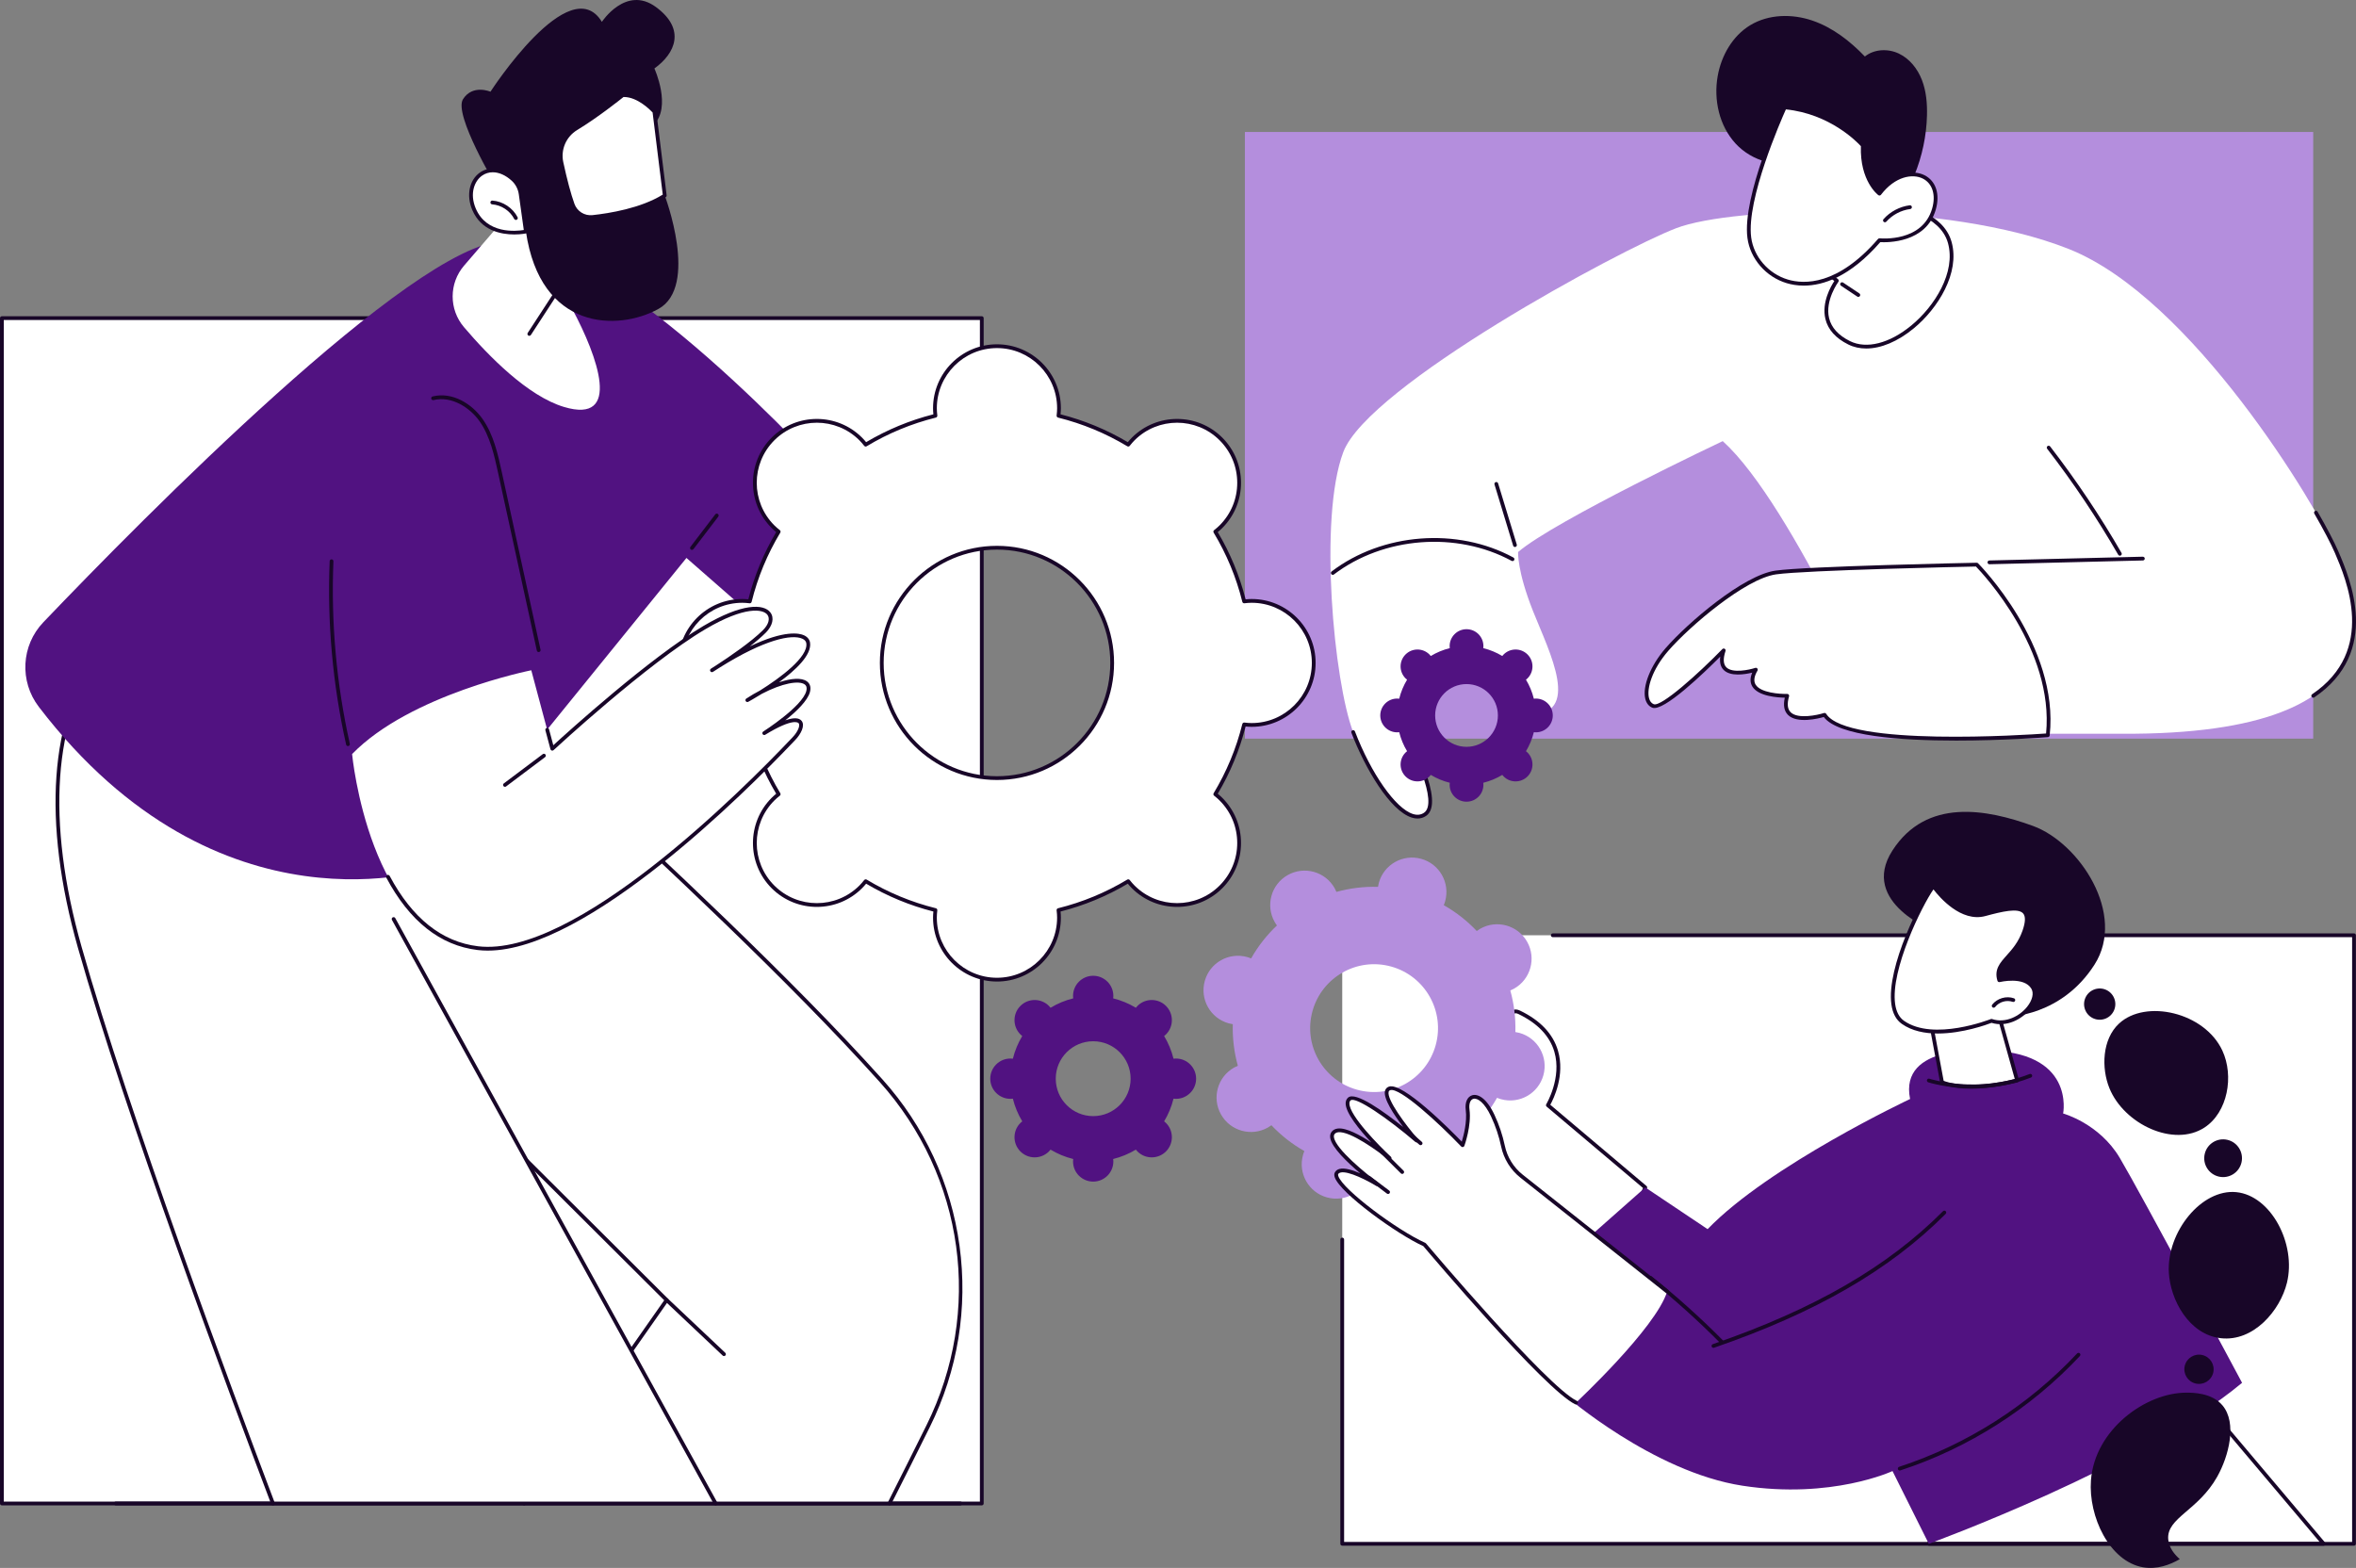 <?xml version="1.0" encoding="UTF-8"?>
<svg id="Layer_2" data-name="Layer 2" xmlns="http://www.w3.org/2000/svg" viewBox="0 0 2749.52 1830">
  <rect x="0" y="0" width="2749.52" height="1830" fill="#808080" stroke="none"/>
  <defs>
    <style>
      .cls-1 {
        fill: #180628;
      }

      .cls-2 {
        fill: #fff;
      }

      .cls-3 {
        fill: #b48edd;
      }

      .cls-4 {
        fill: #511281;
      }
    </style>
  </defs>
  <g id="Illustration">
    <rect class="cls-3" x="1452.81" y="154.03" width="1246.76" height="708.06"/>
    <path class="cls-2" d="M1637.05,849.19s48.76,86.06,25.97,101.28c-22.8,15.22-61.36-37.45-83.85-96.08-22.49-58.62-40.48-249.76-11.5-326.76,28.97-77.01,321.49-235.53,388.39-261.26,66.9-25.74,315.05-32.63,458.41,24.3,143.37,56.94,289,299.2,312.36,353.59,23.37,54.39,86.72,214.01-250.94,212.14h-268.77s-114.02-267.03-196.64-341.55c0,0-196.13,92.76-238.79,129.42,0,0-1.46,21.52,17.46,69.15,18.92,47.63,58.26,122.61-6.51,120.88-25.15-.67-44.86-54.87-67.38-57.64-35.49-4.37-69.49,45.38-78.22,72.54Z"/>
    <path class="cls-1" d="M1654.32,955.34c-2.17,0-4.44-.37-6.8-1.12-25.36-8.06-54.28-56.99-70.41-99.03-.44-1.14.13-2.41,1.27-2.85,1.14-.43,2.41.13,2.85,1.27,18.97,49.44,47.41,89.98,67.63,96.41,4.96,1.58,9.19,1.13,12.94-1.37,17.3-11.56-13.38-74.92-26.66-98.36-.3-.54-.37-1.18-.18-1.76,9.31-28.99,44.23-78.56,80.58-74.06,11.64,1.43,21.83,14.56,32.63,28.46,11.02,14.18,22.41,28.85,34.54,29.17,1.22.03,2.18,1.05,2.15,2.26-.03,1.2-1.01,2.15-2.2,2.15h-.06c-14.21-.38-26.26-15.88-37.9-30.88-9.77-12.57-19.87-25.58-29.69-26.79-33.18-4.07-66.43,42.98-75.55,70.12,6.88,12.26,47.98,87.86,24.79,103.35-3.03,2.02-6.35,3.03-9.92,3.03Z"/>
    <path class="cls-1" d="M2699.57,814.32c-.71,0-1.4-.34-1.83-.97-.68-1.01-.42-2.38.59-3.06,75.48-51.1,39.88-133.96,26.48-165.16-4.52-10.51-13.24-27.18-23.95-45.73-.61-1.06-.25-2.4.81-3.01,1.05-.61,2.4-.25,3.01.81,10.79,18.7,19.6,35.53,24.18,46.2,13.8,32.11,50.44,117.41-28.06,170.55-.38.26-.81.38-1.23.38Z"/>
    <path class="cls-1" d="M2473.96,648.61c-.76,0-1.5-.39-1.91-1.1-24.75-42.86-52.66-84.5-82.95-123.75-.74-.96-.56-2.35.4-3.09.97-.74,2.35-.56,3.09.4,30.42,39.4,58.44,81.2,83.28,124.24.61,1.05.25,2.4-.81,3.01-.35.2-.73.3-1.1.3Z"/>
    <path class="cls-1" d="M2321.7,658.56c-1.19,0-2.17-.95-2.2-2.15-.03-1.22.93-2.23,2.15-2.26l179.09-4.41c1.23.09,2.23.93,2.26,2.15.03,1.22-.93,2.23-2.15,2.26l-179.09,4.41h-.05Z"/>
    <path class="cls-1" d="M1768,638.43c-.95,0-1.82-.61-2.11-1.56l-21.77-71.44c-.36-1.16.3-2.4,1.46-2.75,1.16-.37,2.4.3,2.75,1.46l21.78,71.44c.35,1.16-.3,2.4-1.47,2.75-.22.06-.43.09-.64.09Z"/>
    <path class="cls-1" d="M1555.39,670.93c-.67,0-1.32-.3-1.76-.87-.74-.97-.55-2.35.42-3.09,59.37-45.13,146.61-51.81,212.15-16.25,1.07.58,1.47,1.92.89,2.99-.58,1.07-1.92,1.47-2.99.89-64.08-34.76-149.35-28.23-207.38,15.88-.4.3-.87.45-1.33.45Z"/>
    <path class="cls-2" d="M2306.91,658.99s94.45,93.99,82.94,199.15c0,0-234.16,18.29-260.51-23.84,0,0-55.18,17.52-43.54-22.22,0,0-55.68,1.76-36.68-30.48,0,0-50.42,16.56-37.5-22.5,0,0-68.57,70.42-82.5,64.81-13.94-5.61-8.54-37.38,16.37-65.99,24.91-28.62,90.04-84.6,126.94-89.76,36.9-5.16,234.47-9.16,234.47-9.16Z"/>
    <path class="cls-1" d="M2282.81,864.36c-64.68,0-137.65-5.22-154.38-27.5-6.54,1.85-31.18,7.93-41.7-2.36-4.58-4.48-5.86-11.27-3.8-20.21-8.21-.11-31.05-1.49-37.95-13.13-2.67-4.51-2.7-9.91-.09-16.1-8.41,2.06-25.33,4.88-33.31-3.12-3.6-3.61-4.93-8.85-3.98-15.62-18.7,18.78-66.4,64.88-79.31,59.64-4.13-1.66-6.96-5.26-8.2-10.4-3.53-14.68,6.22-38.98,23.73-59.08,25.81-29.65,90.76-85.25,128.3-90.5,36.61-5.12,226.66-9.02,234.73-9.19.63,0,1.18.22,1.6.64.95.95,95.07,95.95,83.58,200.95-.12,1.05-.96,1.88-2.02,1.96-4.34.34-52.86,4.02-107.21,4.02ZM2129.34,832.09c.74,0,1.46.38,1.87,1.04,24.15,38.61,234.68,24.53,256.63,22.95,9.53-97.63-73.6-186.34-81.85-194.86-14.94.31-198.22,4.22-233.26,9.13-35.95,5.03-100.87,60.63-125.59,89.03-19.4,22.28-25.4,44.21-22.76,55.16.9,3.75,2.77,6.22,5.56,7.34,8.67,3.47,52.06-35.5,80.1-64.3.72-.74,1.85-.88,2.72-.35.88.53,1.27,1.6.95,2.58-2.97,8.99-2.64,15.4.99,19.03,7.25,7.26,26.81,2.95,33.73.68.87-.28,1.83,0,2.41.71.57.71.65,1.71.18,2.5-3.92,6.64-4.67,12.09-2.25,16.19,5.78,9.75,28.62,11.25,36.95,10.96.7.02,1.38.3,1.81.85.43.56.57,1.29.37,1.97-2.54,8.66-1.9,14.93,1.9,18.65,8.35,8.16,30.88,3.38,38.85.84.22-.07.45-.1.67-.1Z"/>
    <path class="cls-4" d="M1792.43,815.32c-.81,0-1.61.06-2.39.16-1.96-7.91-5.08-15.37-9.18-22.17.62-.49,1.23-1,1.8-1.58,7.7-7.7,7.7-20.18,0-27.88-7.7-7.7-20.18-7.7-27.88,0-.57.57-1.09,1.18-1.58,1.8-6.8-4.1-14.25-7.22-22.17-9.18.1-.79.16-1.58.16-2.39,0-10.89-8.83-19.71-19.71-19.71s-19.71,8.83-19.71,19.71c0,.81.06,1.61.16,2.39-7.91,1.96-15.37,5.08-22.17,9.18-.49-.62-1.01-1.23-1.58-1.8-7.7-7.7-20.18-7.7-27.88,0-7.7,7.7-7.7,20.18,0,27.88.57.57,1.18,1.09,1.8,1.58-4.1,6.8-7.22,14.26-9.18,22.17-.79-.1-1.58-.16-2.39-.16-10.89,0-19.71,8.83-19.71,19.71s8.83,19.71,19.71,19.71c.81,0,1.61-.06,2.39-.16,1.96,7.91,5.08,15.37,9.18,22.17-.62.49-1.23,1.01-1.8,1.58-7.7,7.7-7.7,20.18,0,27.88,7.7,7.7,20.18,7.7,27.88,0,.57-.57,1.09-1.18,1.58-1.8,6.8,4.1,14.25,7.22,22.17,9.18-.1.79-.16,1.58-.16,2.39,0,10.89,8.83,19.71,19.71,19.71s19.71-8.83,19.71-19.71c0-.81-.06-1.61-.16-2.39,7.91-1.96,15.37-5.08,22.17-9.18.49.62,1.01,1.23,1.58,1.8,7.7,7.7,20.18,7.7,27.88,0,7.7-7.7,7.7-20.18,0-27.88-.57-.57-1.18-1.09-1.8-1.58,4.1-6.8,7.22-14.26,9.18-22.17.79.1,1.58.16,2.39.16,10.89,0,19.71-8.83,19.71-19.71s-8.83-19.71-19.71-19.71ZM1711.48,871.64c-20.22,0-36.61-16.39-36.61-36.61s16.39-36.61,36.61-36.61,36.61,16.39,36.61,36.61-16.39,36.61-36.61,36.61Z"/>
    <path class="cls-2" d="M2143.67,327.62s-35.5,47.73,14.27,72.45c49.77,24.72,133.8-57.95,117.54-116.95-9.66-35.03-58.58-41.94-58.58-41.94l-38.24-16.91-65.38,78.4,30.39,24.94Z"/>
    <path class="cls-1" d="M2177.96,406.76c-7.53,0-14.62-1.55-21-4.72-14.71-7.31-23.68-17.33-26.67-29.79-4.64-19.36,6.58-38.45,10.41-44.22l-28.82-23.65c-.45-.37-.74-.91-.79-1.5-.06-.58.12-1.17.5-1.62l65.38-78.4c.63-.76,1.69-1,2.58-.6l37.97,16.79c4.63.71,50.46,8.56,60.09,43.49,9.92,35.99-15.92,77.41-44.14,100.66-18.75,15.45-38.3,23.56-55.51,23.56ZM2116.4,302.38l28.67,23.53c.91.75,1.07,2.08.37,3.02-.16.21-15.82,21.65-10.86,42.32,2.67,11.12,10.86,20.15,24.34,26.85,19.35,9.61,46.18,2.78,71.74-18.3,27.15-22.38,52.09-61.99,42.69-96.09-9.16-33.21-56.29-40.27-56.76-40.34-.2-.03-.4-.08-.58-.17l-36.72-16.24-62.89,75.41Z"/>
    <path class="cls-2" d="M2149.74,331.66l18.98,12.66-18.98-12.66Z"/>
    <path class="cls-1" d="M2168.72,346.52c-.42,0-.84-.12-1.22-.37l-18.98-12.66c-1.01-.68-1.29-2.04-.61-3.06.67-1.01,2.04-1.29,3.06-.61l18.98,12.66c1.01.68,1.29,2.04.61,3.06-.42.64-1.12.98-1.84.98Z"/>
    <path class="cls-1" d="M2242.94,93.36c-5.05-13.04-14.31-24.85-26.94-30.84-12.63-6-28.75-5.34-39.64,3.43-17.33-18.04-37.67-33.9-61.35-41.96-23.68-8.06-51.08-7.52-72.47,5.45-20.73,12.58-33.77,35.59-37.97,59.47-4.87,27.68,1.86,57.97,20.9,78.65,19.04,20.67,50.88,29.8,76.87,19.1,1.94,9.66,8.76,17.81,16.95,23.27,8.19,5.47,17.71,8.57,27.2,11.21,15.08,4.2,30.44,7.4,45.94,9.58,8.94,1.26,23.15,3.17,30.79-3.17,5.5-4.57,8.35-16.72,10.99-23.18,9.03-22.11,14.05-45.86,14.64-69.73.35-13.98-.85-28.22-5.9-41.26Z"/>
    <path class="cls-2" d="M2193.4,226s-21.08-15.83-19.44-56.22c0,0-33.29-39.25-91.14-44.46,0,0-47.69,103.67-41.31,152.11,6.38,48.44,76.37,90.27,151.89,2.91,0,0,51.64,5.17,63.59-36.32,11.94-41.49-33.78-57.05-63.59-18.02Z"/>
    <path class="cls-1" d="M2105.16,333.36c-7.98,0-14.74-1.29-20.05-2.88-24.19-7.24-42.59-28.45-45.8-52.76-6.39-48.51,39.54-149.07,41.5-153.32.39-.85,1.24-1.38,2.2-1.27,58.08,5.23,92.29,44.83,92.63,45.23.36.42.54.96.52,1.52-1.3,32.19,12.21,48.29,16.95,52.92,17.75-21.88,39.67-24.93,52.85-18.3,13.3,6.69,18.34,22.07,13.14,40.13-11.28,39.22-56.88,38.42-64.76,37.99-35.61,40.84-67.06,50.74-89.18,50.74ZM2084.18,127.67c-5.65,12.61-46.31,105.27-40.49,149.48,2.98,22.62,20.14,42.36,42.69,49.11,19.11,5.72,58.21,7.17,105.35-47.36.47-.54,1.21-.81,1.89-.75,2.04.2,49.96,4.48,61.25-34.74,4.57-15.89.4-29.29-10.89-34.97-11.97-6.02-32.35-2.68-48.83,18.9-.73.96-2.11,1.15-3.08.42-.89-.67-21.68-16.76-20.35-57.17-4.51-4.94-36.21-37.7-87.55-42.92Z"/>
    <path class="cls-1" d="M2199.76,259.44c-.52,0-1.04-.18-1.46-.56-.91-.81-.99-2.2-.19-3.11,7.8-8.79,18.96-14.68,30.62-16.17,1.22-.14,2.31.7,2.47,1.91s-.7,2.31-1.91,2.47c-10.61,1.35-20.78,6.72-27.88,14.72-.43.49-1.04.74-1.65.74Z"/>
    <polygon class="cls-2" points="1566.43 1446.7 1566.43 1801.83 2747.2 1801.83 2747.2 1091.58 1566.43 1091.58 1566.43 1446.7"/>
    <path class="cls-1" d="M2747.2,1804.03h-1180.78c-1.22,0-2.2-.99-2.2-2.2v-355.12c0-1.22.99-2.2,2.2-2.2s2.2.99,2.2,2.2v352.92h1176.37v-705.83h-932.86c-1.22,0-2.2-.99-2.2-2.2s.99-2.2,2.2-2.2h935.06c1.22,0,2.2.99,2.2,2.2v710.24c0,1.22-.99,2.2-2.2,2.2Z"/>
    <path class="cls-2" d="M1920.08,1385.89l-113.66-95.97s43.42-71.14-33.17-108.28c-25.16-12.2,4.48,68.59-58.08,132.14v47.22l111.14,111s73.64-31.26,93.76-86.11Z"/>
    <path class="cls-1" d="M1826.32,1474.21c-.57,0-1.14-.22-1.56-.64l-111.14-111c-.41-.42-.65-.98-.65-1.56v-47.22c0-.58.23-1.13.63-1.55,36.49-37.06,41.22-80.71,44.04-106.79,1.54-14.15,2.55-23.51,7.74-26.39,2.39-1.32,5.27-1.13,8.82.6,23.45,11.37,38.25,27.05,44,46.62,8.4,28.6-5.12,56.16-8.96,63.14l112.25,94.79c.71.6.97,1.57.65,2.44-20.22,55.12-91.93,86.09-94.97,87.39-.28.12-.57.17-.86.17ZM1717.38,1360.09l109.42,109.28c9.95-4.53,71.9-34.39,90.66-82.8l-112.47-94.97c-.83-.7-1.02-1.9-.46-2.83.19-.3,18.41-30.77,9.43-61.28-5.39-18.31-19.41-33.06-41.68-43.86-2.13-1.03-3.73-1.27-4.76-.71-3.2,1.77-4.26,11.61-5.5,23-2.87,26.5-7.67,70.75-44.65,108.76v45.41Z"/>
    <path class="cls-1" d="M2711.8,1804.03h-460.86c-.8,0-1.54-.44-1.93-1.14-.39-.7-.36-1.56.07-2.24,52.43-82.92,288.8-189.41,298.84-193.9.89-.4,1.95-.16,2.58.59l162.98,193.07c.56.66.68,1.57.32,2.35-.36.78-1.14,1.28-2,1.28ZM2255.04,1799.62h452.01l-158.84-188.17c-20.43,9.29-239.42,110.2-293.17,188.17Z"/>
    <path class="cls-4" d="M2250.94,1801.83s249.3-90.8,365.62-187.89c0,0-118.82-222.35-142.8-262.64-23.99-40.29-66.03-51.69-66.03-51.69,0,0,14.8-73.49-91.35-73.49,0,0-100.49-8.29-87.26,56.57,0,0-164.32,77.35-236.32,151.89l-72.7-48.69-79.72,70.49-14.05,172.06s102.76,89.55,207.15,105.59c104.39,16.05,175.11-17.1,175.11-17.1l42.37,84.89Z"/>
    <path class="cls-1" d="M2217.02,1716.29c-.93,0-1.79-.59-2.09-1.52-.38-1.16.25-2.4,1.41-2.78,79.04-25.88,150.86-71.64,207.72-132.34.83-.89,2.22-.93,3.12-.1.89.83.93,2.23.1,3.12-57.36,61.24-129.82,107.41-209.56,133.52-.23.08-.46.11-.69.11Z"/>
    <path class="cls-1" d="M1999.65,1573.1c-.92,0-1.77-.57-2.08-1.49-.4-1.15.22-2.41,1.37-2.8,118.42-40.81,203.77-90.12,268.62-155.18.86-.86,2.26-.86,3.12,0,.86.86.87,2.25,0,3.12-65.33,65.55-151.23,115.2-270.3,156.24-.24.08-.48.12-.72.12Z"/>
    <path class="cls-1" d="M2009.65,1568.67c-.57,0-1.13-.22-1.57-.65-26.2-26.46-54.24-51.67-83.34-74.94-.95-.76-1.1-2.15-.34-3.1.76-.95,2.15-1.1,3.1-.34,29.23,23.37,57.39,48.7,83.72,75.28.86.87.85,2.26-.02,3.12-.43.42-.99.64-1.55.64Z"/>
    <path class="cls-3" d="M1773.26,1205.54c-1.59-.44-3.19-.75-4.78-1,.47-16.6-1.57-32.94-5.9-48.53,1.49-.62,2.96-1.3,4.4-2.11,19.32-10.9,26.15-35.4,15.25-54.72-10.9-19.32-35.4-26.15-54.72-15.25-1.44.81-2.79,1.72-4.09,2.68-11.11-11.76-24.03-21.96-38.49-30.14.62-1.49,1.18-3.02,1.62-4.61,5.95-21.37-6.54-43.52-27.91-49.47-21.37-5.95-43.52,6.54-49.47,27.91-.44,1.59-.75,3.19-1,4.78-16.6-.47-32.94,1.57-48.53,5.9-.62-1.49-1.3-2.96-2.11-4.4-10.9-19.32-35.4-26.15-54.72-15.25-19.32,10.9-26.15,35.4-15.25,54.72.81,1.44,1.72,2.79,2.68,4.08-11.76,11.11-21.97,24.03-30.15,38.49-1.49-.62-3.01-1.18-4.61-1.62-21.37-5.95-43.52,6.54-49.47,27.91-5.95,21.37,6.54,43.52,27.91,49.47,1.59.44,3.19.75,4.78,1-.47,16.6,1.57,32.94,5.9,48.53-1.49.62-2.96,1.3-4.4,2.11-19.32,10.9-26.15,35.4-15.25,54.72,10.9,19.32,35.4,26.15,54.72,15.25,1.44-.81,2.79-1.72,4.09-2.68,11.11,11.76,24.03,21.96,38.49,30.14-.62,1.49-1.18,3.02-1.62,4.61-5.95,21.37,6.54,43.52,27.91,49.47,21.37,5.95,43.52-6.54,49.47-27.91.44-1.59.75-3.19,1-4.78,16.6.47,32.94-1.57,48.53-5.9.62,1.49,1.3,2.96,2.11,4.4,10.9,19.32,35.4,26.15,54.72,15.25,19.32-10.9,26.15-35.4,15.25-54.72-.81-1.44-1.72-2.79-2.68-4.08,11.77-11.11,21.97-24.03,30.15-38.49,1.49.62,3.01,1.18,4.61,1.62,21.37,5.95,43.52-6.54,49.47-27.91,5.95-21.37-6.54-43.52-27.91-49.47ZM1583.58,1271.82c-39.68-11.06-62.89-52.19-51.83-91.87,11.06-39.68,52.19-62.89,91.87-51.83,39.68,11.06,62.89,52.19,51.83,91.87-11.06,39.68-52.19,62.89-91.87,51.83Z"/>
    <path class="cls-2" d="M1662.42,1452.61s141.15,167.31,176.89,184.42c0,0,93.12-86.9,106.32-129.65l-169.96-134.69c-11.1-8.8-18.71-21.21-21.63-35.07-2.03-9.62-5.61-22.01-11.94-35.55-14.38-30.77-31.74-25.52-29.33-6.91,2.41,18.61-5.87,41.46-5.87,41.46,0,0-68.72-71.94-85.2-66.33-16.48,5.61,31.51,60.82,31.51,60.82,0,0-67.74-57.95-78.47-48.44-14.09,12.49,46.97,69.01,46.97,69.01,0,0-54.44-44.43-65.95-29.34-10.78,14.14,51.22,59.73,51.22,59.73,0,0-40.57-24.79-47.18-12.71-6.61,12.08,68.11,67.82,102.64,83.23Z"/>
    <path class="cls-1" d="M1839.31,1639.24c-.32,0-.64-.07-.95-.22-35.25-16.88-168-173.6-177.3-184.61-30.81-13.93-97.15-61.9-103.37-80.34-.76-2.25-.71-4.19.15-5.75,1.1-2.01,2.9-3.35,5.35-4.01,5.99-1.6,15.53,1.36,24.31,5.17-14.8-12.47-33.48-30.22-35.1-41.48-.39-2.73.14-5.08,1.59-6.97,1.68-2.21,4.13-3.52,7.26-3.89,9.78-1.15,25.73,7.5,39.01,16.21-13.92-14.92-29.97-34.55-29.85-45.61.03-2.79.99-5.04,2.85-6.69,8.57-7.61,41.75,16.3,64.3,34.3-10.87-14.3-23.58-33.47-21.2-42.26.64-2.37,2.24-4.05,4.62-4.86,16.01-5.43,71.05,49.9,84.95,64.24,2.13-6.97,6.41-23.31,4.64-37-1.13-8.77,1.84-15.51,7.57-17.18,6.5-1.89,16.72,3.13,25.95,22.87,5.45,11.65,9.51,23.78,12.09,36.03,2.82,13.37,10.22,25.37,20.85,33.79l169.96,134.68c.95.76,1.12,2.14.36,3.1-.76.95-2.14,1.12-3.1.36l-169.96-134.69c-11.43-9.06-19.4-21.97-22.42-36.34-2.51-11.92-6.47-23.72-11.78-35.07-7.54-16.13-15.82-21.92-20.72-20.51-3.53,1.03-5.27,5.89-4.42,12.38,2.45,18.92-5.64,41.54-5.98,42.49-.26.72-.87,1.25-1.62,1.41-.75.16-1.52-.08-2.05-.64-26.2-27.42-71.89-69.49-82.9-65.77-1,.34-1.53.89-1.79,1.83-2.41,8.92,19.73,38.75,34.25,55.45.76.87.71,2.18-.1,3-.82.82-2.12.87-3,.12-31.88-27.27-69.82-53.53-75.58-48.46-.92.81-1.35,1.91-1.37,3.44-.16,14.23,34.86,49.8,48.37,62.3.87.81.95,2.16.17,3.06-.78.9-2.14,1.01-3.06.26-11.55-9.43-44.63-33.51-58.53-31.89-1.93.23-3.33.94-4.27,2.18-.71.93-.95,2.13-.73,3.67,1.99,13.83,37.85,42.91,51.5,52.95.95.7,1.18,2.02.52,3.01-.66.98-1.97,1.27-2.98.65-8.39-5.12-32.19-17.89-41.48-15.4-1.28.34-2.11.93-2.62,1.87-.23.43-.18,1.22.16,2.23,5.46,16.22,69.4,63.63,101.45,77.93.3.14.57.34.79.59,1.41,1.67,141.25,167.14,176.16,183.86,1.1.53,1.56,1.84,1.04,2.94-.38.79-1.17,1.25-1.99,1.25Z"/>
    <path class="cls-1" d="M1636.42,1370.13c-.56,0-1.12-.21-1.55-.64l-23.39-23.19c-.87-.86-.87-2.25-.01-3.12.86-.87,2.25-.87,3.12-.01l23.39,23.19c.87.86.87,2.25.01,3.12-.43.43-1,.65-1.57.65Z"/>
    <path class="cls-1" d="M1619.93,1393.54c-.46,0-.93-.14-1.32-.44l-22.33-16.81c-.97-.73-1.17-2.11-.43-3.09.73-.97,2.11-1.17,3.09-.43l22.33,16.81c.97.73,1.17,2.11.43,3.09-.43.57-1.09.88-1.76.88Z"/>
    <path class="cls-1" d="M1657.9,1336.58c-.52,0-1.03-.18-1.45-.54l-12.59-11.01c-.92-.8-1.01-2.19-.21-3.11.8-.92,2.2-1.01,3.11-.21l12.59,11.01c.92.8,1.01,2.19.21,3.11-.44.5-1.05.75-1.66.75Z"/>
    <path class="cls-2" d="M2250.94,1180.4l15.4,82.59s25.04,13.37,87.75-1.9l-27.34-97.56-75.81,16.86Z"/>
    <path class="cls-1" d="M2299.93,1270.65c-23.52,0-33.96-5.35-34.63-5.71-.59-.31-1.01-.88-1.13-1.54l-15.4-82.59c-.22-1.17.53-2.3,1.69-2.56l75.81-16.86c1.12-.25,2.29.43,2.6,1.56l27.34,97.56c.16.57.08,1.19-.22,1.71-.3.52-.8.89-1.38,1.03-23.04,5.61-41.06,7.41-54.68,7.41ZM2268.3,1261.46c4.94,2.04,30.11,10.52,83.05-1.97l-26.16-93.35-71.69,15.95,14.8,79.37Z"/>
    <path class="cls-1" d="M2302.11,1270.16c-30.39,0-51.52-6.85-51.86-6.96-1.15-.39-1.78-1.63-1.39-2.79.38-1.16,1.64-1.78,2.79-1.4.56.19,56.42,18.24,116.96-5.47,1.13-.46,2.41.12,2.86,1.25.45,1.13-.11,2.41-1.25,2.86-24.5,9.6-48.27,12.51-68.09,12.51Z"/>
    <path class="cls-1" d="M2343.75,1186.55s61.92-.14,100.58-60.66c37.58-58.84-17.7-142.22-71.84-161.93-54.14-19.71-124.21-32.83-163.9,28.62-39.7,61.44,50.86,95.19,50.86,95.19l84.31,98.78Z"/>
    <path class="cls-2" d="M2333.17,1144.08s29.66-7.28,39.31,8.63c9.64,15.91-19.97,48.24-48.37,38.75,0,0-67.57,27-103.42,1.71-35.86-25.29,20.14-139.52,35.72-158.8,0,0,28.45,41.2,59.97,32.68,31.51-8.52,57.97-14.14,46.05,19.87-10.9,31.09-35.84,35.59-29.25,57.16Z"/>
    <path class="cls-1" d="M2261.61,1206.26c-15.08,0-30.24-2.86-42.19-11.29-6.59-4.65-10.66-12.26-12.11-22.64-6.1-43.76,35.18-124.24,47.38-139.34.44-.54,1.09-.89,1.8-.82.7.03,1.34.38,1.73.95.28.4,27.97,39.83,57.58,31.81,22.71-6.14,40.69-10.18,48.34-1.95,4.4,4.74,4.52,12.81.36,24.68-5.01,14.31-12.99,23.23-19.4,30.39-7.4,8.28-12.45,13.92-10.34,23.45,7.24-1.4,30.7-4.61,39.6,10.07,4.19,6.91,2.19,16.98-5.23,26.26-9.28,11.61-27.22,21.45-44.95,15.97-5.2,2-33.74,12.46-62.58,12.46ZM2256.39,1038.07c-13.39,19.09-50.28,93.75-44.71,133.65,1.27,9.12,4.73,15.73,10.28,19.65,34.48,24.32,100.67-1.69,101.34-1.96.48-.19,1.02-.21,1.52-.04,15.99,5.34,32.39-3.67,40.88-14.3,6.23-7.8,8.11-15.93,4.9-21.22-8.7-14.36-36.61-7.69-36.9-7.63-1.13.29-2.29-.38-2.63-1.5-4.01-13.11,2.83-20.76,10.75-29.63,6.47-7.23,13.8-15.43,18.52-28.91,3.52-10.04,3.71-16.84.57-20.22-5.95-6.4-24.19-2.14-43.96,3.21-28.39,7.67-53.68-22.1-60.56-31.11Z"/>
    <path class="cls-1" d="M2326.68,1176.15c-.47,0-.95-.15-1.36-.47-.96-.75-1.13-2.14-.38-3.1,5.82-7.44,16.51-10.56,25.42-7.43,1.15.4,1.75,1.66,1.35,2.81-.4,1.15-1.67,1.75-2.81,1.35-7.19-2.54-15.8-.01-20.48,5.98-.43.56-1.09.85-1.74.85Z"/>
    <circle class="cls-1" cx="2450.42" cy="1171.94" r="18.24" transform="translate(-261.96 1026.94) rotate(-22.5)"/>
    <circle class="cls-1" cx="2594.53" cy="1351.89" r="22.03" transform="translate(682.7 3566.41) rotate(-76.72)"/>
    <circle class="cls-1" cx="2566.37" cy="1598.23" r="17.08" transform="translate(421.27 3728.75) rotate(-76.72)"/>
    <path class="cls-1" d="M2473,1194.6c-19.93,18.5-20.71,52.16-11.27,75.43,17.02,41.97,75.09,69.43,110.98,45.95,27.13-17.75,34.66-60.1,20.81-89.87-20.83-44.75-89.59-60.23-120.51-31.51Z"/>
    <path class="cls-1" d="M2609.98,1391.41c-40.82-4.13-81.35,46.48-78.9,93.64,1.65,31.69,23.26,72.51,60.59,76.82,38.29,4.42,69.34-32.33,77.26-64.68,11.12-45.47-18.69-101.7-58.96-105.77Z"/>
    <path class="cls-1" d="M2551.79,1625.44c7.49.02,29.43.08,41.87,14.8,17.4,20.58,7.34,59.31-6.07,83.23-22.27,39.73-59.02,47.94-57.24,72.82.74,10.34,7.76,18.35,13.5,23.46-11.47,6.67-26.69,12.34-42.96,9.49-39.11-6.86-63.78-59.4-60.69-101.44,4.33-58.95,63.64-102.5,111.58-102.37Z"/>
    <path class="cls-4" d="M1372.38,1235.46c-.97,0-1.92.08-2.85.19-2.34-9.44-6.07-18.34-10.96-26.45.74-.58,1.47-1.2,2.15-1.88,9.19-9.19,9.19-24.08,0-33.27-9.19-9.19-24.08-9.19-33.27,0-.68.68-1.3,1.41-1.88,2.15-8.12-4.89-17.01-8.61-26.45-10.96.11-.94.19-1.89.19-2.85,0-12.99-10.53-23.52-23.52-23.52s-23.52,10.53-23.52,23.52c0,.97.08,1.92.19,2.85-9.44,2.34-18.34,6.07-26.45,10.96-.58-.74-1.2-1.47-1.88-2.15-9.19-9.19-24.08-9.19-33.27,0-9.19,9.19-9.19,24.08,0,33.27.68.68,1.41,1.3,2.15,1.88-4.89,8.12-8.61,17.01-10.96,26.45-.94-.11-1.89-.19-2.85-.19-12.99,0-23.52,10.53-23.52,23.52s10.53,23.52,23.52,23.52c.97,0,1.92-.08,2.85-.19,2.34,9.44,6.06,18.34,10.96,26.45-.74.58-1.47,1.2-2.15,1.88-9.19,9.19-9.19,24.08,0,33.27,9.19,9.19,24.08,9.19,33.27,0,.68-.68,1.3-1.41,1.88-2.15,8.12,4.89,17.01,8.61,26.45,10.96-.11.94-.19,1.89-.19,2.85,0,12.99,10.53,23.52,23.52,23.52s23.52-10.53,23.52-23.52c0-.97-.08-1.92-.19-2.85,9.44-2.34,18.34-6.07,26.45-10.96.58.74,1.2,1.47,1.88,2.15,9.19,9.19,24.08,9.19,33.27,0,9.19-9.19,9.19-24.08,0-33.27-.68-.68-1.41-1.3-2.15-1.88,4.89-8.12,8.61-17.01,10.96-26.45.94.11,1.89.19,2.85.19,12.99,0,23.52-10.53,23.52-23.52s-10.53-23.52-23.52-23.52ZM1275.78,1302.67c-24.13,0-43.69-19.56-43.69-43.69s19.56-43.69,43.69-43.69,43.69,19.56,43.69,43.69-19.56,43.69-43.69,43.69Z"/>
    <rect class="cls-2" x="2.2" y="371.31" width="1143.58" height="1383.46"/>
    <path class="cls-1" d="M1145.79,1756.97H2.2c-1.22,0-2.2-.99-2.2-2.2V371.31c0-1.22.99-2.2,2.2-2.2h1143.58c1.22,0,2.2.99,2.2,2.2v1383.46c0,1.22-.99,2.2-2.2,2.2ZM4.41,1752.57h1139.17V373.51H4.41v1379.05Z"/>
    <path class="cls-2" d="M778.03,1517.38l-166.35,237.39h426.3c11.91-23.56,28-55.56,45.25-90.37,65.93-132.99,44.12-292.72-55.06-403.14-143.1-159.31-364.61-355.79-459.24-446.84-18.07-17.38-32.22-29.99-41.3-36.47-87.06-62.13-302.02,151.68-302.02,151.68l264.9,301.16,287.52,286.58Z"/>
    <path class="cls-1" d="M1037.98,1756.97c-.33,0-.67-.08-.99-.24-1.09-.55-1.52-1.88-.97-2.96,15.67-31,30.89-61.4,45.25-90.35,65.93-133,44.45-290.28-54.73-400.69-106.16-118.18-255.29-256.64-364.18-357.74-37.86-35.15-70.55-65.5-94.95-88.98-18.59-17.89-32.41-30.1-41.06-36.27-80.82-57.68-278.56,131.37-297.7,150l263.52,299.59,287.42,286.47c.76.76.86,1.95.25,2.83l-166.35,237.39c-.7.99-2.07,1.24-3.07.54-1-.7-1.24-2.07-.54-3.07l165.28-235.87-286.21-285.27-265-301.27c-.77-.87-.73-2.2.1-3.02.54-.54,54.61-54.11,118.64-99.38,86.61-61.23,149.26-78.9,186.21-52.54,8.82,6.3,22.8,18.64,41.55,36.68,24.37,23.45,57.05,53.79,94.89,88.92,108.95,101.16,258.17,239.7,364.46,358.03,48.96,54.5,80.08,121.69,89.99,194.28,9.91,72.59-2.05,145.66-34.59,211.31-14.36,28.96-29.58,59.37-45.26,90.38-.39.77-1.16,1.21-1.97,1.21Z"/>
    <path class="cls-1" d="M844.91,1582.73c-.54,0-1.09-.2-1.51-.6l-66.88-63.15c-.88-.84-.93-2.23-.09-3.12.84-.88,2.23-.92,3.12-.09l66.88,63.15c.88.84.93,2.23.09,3.12-.43.46-1.02.69-1.6.69Z"/>
    <path class="cls-2" d="M318.55,1754.77h516.63l-474.66-861.51-240.78-135.84c-2.32,6.25-97.52,98.19-26.68,348.2,54.44,192.12,173.35,511.53,225.49,649.15Z"/>
    <path class="cls-1" d="M318.55,1756.97c-.89,0-1.73-.54-2.06-1.42-49.55-130.76-170.71-455.8-225.55-649.33-41.85-147.7-33.17-270.74,24.45-346.44,1.04-1.37,2.12-2.78,2.3-3.18.51-1.06,1.79-1.61,2.88-1.15,1.09.46,1.65,1.63,1.24,2.73-.32.86-1.13,1.92-2.91,4.27-56.76,74.57-65.18,196.23-23.71,342.57,54.79,193.37,175.9,518.26,225.43,648.97.43,1.14-.14,2.41-1.28,2.84-.26.1-.52.14-.78.14Z"/>
    <path class="cls-1" d="M835.18,1756.97c-.78,0-1.53-.41-1.93-1.14l-375.83-682.13c-.59-1.07-.2-2.41.87-3,1.07-.58,2.41-.2,3,.87l375.83,682.13c.59,1.07.2,2.41-.87,2.99-.34.19-.7.27-1.06.27Z"/>
    <path class="cls-4" d="M507.47,1013.11s-251.45,87.35-462.18-188.14c-22.76-29.76-20.61-71.61,5.27-98.69,115.18-120.52,430.91-440.87,536.26-444.63,129.79-4.62,380.56,274.4,380.56,274.4l-92.86,159.41-73.41-64.26-293.65,361.9Z"/>
    <path class="cls-1" d="M807.52,641.8c-.47,0-.94-.15-1.34-.45-.97-.74-1.15-2.12-.41-3.09l28.97-37.93c.74-.97,2.13-1.16,3.09-.42.97.74,1.15,2.12.42,3.09l-28.97,37.93c-.43.57-1.09.87-1.75.87Z"/>
    <path class="cls-1" d="M628.65,761.06c-1.01,0-1.93-.7-2.15-1.74l-45.28-207.73c-4.33-19.88-9.25-42.42-21.71-60.11-10.9-15.46-32.31-29.72-53.57-24.5-1.19.3-2.38-.43-2.67-1.61-.29-1.18.43-2.38,1.61-2.67,23.4-5.77,46.1,9.03,58.23,26.24,12.98,18.42,18,41.42,22.42,61.71l45.28,207.73c.26,1.19-.5,2.36-1.69,2.62-.16.03-.32.05-.47.05Z"/>
    <path class="cls-1" d="M406.1,870.79c-1.01,0-1.92-.7-2.15-1.72-15.7-70.21-22.17-142.25-19.23-214.12.05-1.22,1.05-2.18,2.29-2.11,1.22.05,2.16,1.08,2.11,2.29-2.93,71.49,3.51,143.14,19.12,212.97.27,1.19-.48,2.37-1.67,2.63-.16.04-.33.05-.48.05Z"/>
    <path class="cls-2" d="M1460.76,701.32c-2.98,0-5.9.24-8.78.59-7.21-29.06-18.67-56.43-33.72-81.41,2.29-1.79,4.52-3.69,6.63-5.8,28.27-28.27,28.27-74.11,0-102.38-28.27-28.27-74.11-28.27-102.38,0-2.11,2.11-4.01,4.34-5.8,6.62-24.97-15.05-52.35-26.51-81.41-33.72.35-2.89.58-5.81.58-8.79,0-39.98-32.41-72.39-72.39-72.39s-72.39,32.41-72.39,72.39c0,2.98.23,5.9.58,8.79-29.06,7.21-56.43,18.66-81.41,33.72-1.79-2.29-3.69-4.52-5.8-6.62-28.27-28.27-74.11-28.27-102.38,0-28.27,28.27-28.27,74.11,0,102.38,2.11,2.11,4.34,4,6.62,5.8-15.05,24.98-26.51,52.35-33.72,81.41-2.88-.35-5.8-.59-8.78-.59-39.98,0-72.39,32.41-72.39,72.39s32.41,72.39,72.39,72.39c2.98,0,5.9-.24,8.78-.58,7.21,29.06,18.66,56.43,33.72,81.41-2.29,1.79-4.52,3.69-6.62,5.8-28.27,28.27-28.27,74.11,0,102.38,28.27,28.27,74.11,28.27,102.38,0,2.11-2.11,4.01-4.34,5.8-6.62,24.97,15.05,52.35,26.51,81.41,33.72-.35,2.89-.58,5.81-.58,8.79,0,39.98,32.41,72.39,72.39,72.39s72.39-32.41,72.39-72.39c0-2.98-.23-5.9-.58-8.79,29.06-7.21,56.43-18.66,81.41-33.72,1.79,2.29,3.69,4.52,5.8,6.62,28.27,28.27,74.11,28.27,102.38,0,28.27-28.27,28.27-74.11,0-102.38-2.11-2.11-4.34-4-6.63-5.8,15.06-24.98,26.51-52.35,33.72-81.41,2.88.35,5.8.58,8.78.58,39.98,0,72.39-32.41,72.39-72.39s-32.41-72.39-72.39-72.39ZM1163.48,908.16c-74.25,0-134.44-60.19-134.44-134.44s60.19-134.44,134.44-134.44,134.44,60.19,134.44,134.44-60.19,134.44-134.44,134.44Z"/>
    <path class="cls-1" d="M1163.49,1145.59c-41.13,0-74.6-33.46-74.6-74.6,0-2.21.13-4.56.39-7.12-27.63-7.04-54.02-17.97-78.49-32.5-1.63,1.99-3.19,3.74-4.76,5.3-29.09,29.09-76.41,29.08-105.5,0-29.08-29.09-29.08-76.41,0-105.5,1.57-1.57,3.31-3.14,5.3-4.76-14.53-24.47-25.46-50.85-32.51-78.49-2.56.26-4.9.39-7.11.39-41.13,0-74.6-33.46-74.6-74.6s33.47-74.6,74.6-74.6c2.22,0,4.56.13,7.11.39,7.04-27.62,17.97-54.01,32.51-78.48-2.01-1.64-3.72-3.17-5.3-4.76-29.08-29.08-29.08-76.41,0-105.5,29.08-29.08,76.41-29.08,105.5,0,1.57,1.57,3.13,3.31,4.76,5.3,24.47-14.53,50.86-25.46,78.49-32.51-.26-2.56-.39-4.9-.39-7.12,0-41.13,33.47-74.6,74.6-74.6s74.6,33.46,74.6,74.6c0,2.22-.13,4.56-.39,7.12,27.63,7.05,54.02,17.97,78.49,32.51,1.62-1.99,3.19-3.73,4.76-5.3,29.08-29.08,76.41-29.08,105.5,0,14.09,14.09,21.85,32.82,21.85,52.75s-7.76,38.66-21.85,52.75c-1.58,1.58-3.3,3.12-5.3,4.76,14.54,24.48,25.47,50.87,32.51,78.48,2.56-.26,4.9-.39,7.12-.39,41.13,0,74.6,33.47,74.6,74.6s-33.47,74.6-74.6,74.6c-2.22,0-4.56-.13-7.12-.39-7.05,27.63-17.97,54.02-32.51,78.49,1.99,1.62,3.74,3.19,5.3,4.76,14.09,14.09,21.85,32.82,21.85,52.75s-7.76,38.66-21.85,52.75c-29.08,29.08-76.41,29.08-105.5,0-1.57-1.57-3.14-3.31-4.76-5.3-24.47,14.53-50.86,25.46-78.49,32.5.26,2.56.39,4.9.39,7.12,0,41.13-33.46,74.6-74.6,74.6ZM1010.27,1026.29c.39,0,.78.1,1.14.32,25.11,15.13,52.29,26.39,80.8,33.46,1.08.27,1.79,1.3,1.66,2.41-.38,3.15-.57,5.94-.57,8.52,0,38.7,31.49,70.19,70.19,70.19s70.19-31.49,70.19-70.19c0-2.58-.19-5.37-.57-8.52-.13-1.11.58-2.14,1.66-2.41,28.51-7.07,55.7-18.33,80.8-33.46.96-.57,2.19-.34,2.87.53,1.95,2.49,3.79,4.59,5.62,6.42,27.37,27.37,71.9,27.37,99.26,0,13.26-13.26,20.56-30.88,20.56-49.63s-7.3-36.37-20.56-49.63c-1.83-1.83-3.93-3.66-6.42-5.62-.88-.69-1.1-1.92-.53-2.87,15.13-25.11,26.4-52.29,33.47-80.81.27-1.08,1.29-1.79,2.41-1.66,3.15.38,5.94.57,8.52.57,38.7,0,70.19-31.49,70.19-70.19s-31.49-70.19-70.19-70.19c-2.58,0-5.37.19-8.52.57-1.11.14-2.14-.58-2.41-1.66-7.07-28.5-18.33-55.68-33.47-80.8-.57-.95-.35-2.19.53-2.87,2.54-1.99,4.58-3.78,6.43-5.62,13.26-13.26,20.56-30.88,20.56-49.63s-7.3-36.38-20.56-49.63c-27.37-27.37-71.9-27.36-99.26,0-1.83,1.83-3.67,3.94-5.62,6.43-.68.87-1.91,1.1-2.87.53-25.11-15.13-52.29-26.39-80.8-33.47-1.08-.27-1.79-1.3-1.66-2.41.38-3.15.57-5.94.57-8.52,0-38.7-31.49-70.19-70.19-70.19s-70.19,31.49-70.19,70.19c0,2.58.19,5.37.57,8.52.13,1.11-.58,2.14-1.66,2.41-28.51,7.07-55.7,18.33-80.8,33.47-.96.58-2.19.34-2.87-.53-1.96-2.5-3.8-4.6-5.62-6.43-27.36-27.36-71.89-27.37-99.26,0-27.37,27.37-27.37,71.9,0,99.26,1.84,1.84,3.88,3.63,6.43,5.62.88.69,1.1,1.92.53,2.87-15.14,25.12-26.4,52.3-33.47,80.8-.27,1.08-1.28,1.8-2.41,1.66-3.15-.38-5.93-.57-8.52-.57-38.7,0-70.19,31.49-70.19,70.19s31.49,70.19,70.19,70.19c2.58,0,5.37-.19,8.52-.57,1.13-.15,2.14.57,2.41,1.66,7.08,28.51,18.34,55.7,33.47,80.81.57.96.35,2.19-.53,2.87-2.5,1.96-4.6,3.79-6.43,5.62-27.36,27.37-27.36,71.89,0,99.26,27.37,27.37,71.9,27.37,99.26,0,1.82-1.82,3.66-3.92,5.62-6.42.43-.55,1.08-.84,1.74-.84ZM1163.49,910.36c-75.35,0-136.65-61.3-136.65-136.64s61.3-136.65,136.65-136.65,136.65,61.3,136.65,136.65-61.3,136.64-136.65,136.64ZM1163.49,641.48c-72.92,0-132.24,59.32-132.24,132.24s59.32,132.24,132.24,132.24,132.24-59.32,132.24-132.24-59.32-132.24-132.24-132.24Z"/>
    <path class="cls-2" d="M410.91,880.11s19.92,211.31,146.74,226.51c126.82,15.2,353.84-228.89,368.73-244.39,14.9-15.51,14.15-36.39-34.5-6.56,0,0,46.49-29.54,51.26-48.78,4.77-19.25-30.25-16.24-70.99,10.26,0,0,74.99-40.67,70.99-66.78-2.06-13.46-36.59-17.43-112.31,31.93,0,0,42-26.09,61.25-45.42,19.83-19.91-.21-45.64-70.08-4.39-68.79,40.6-177.49,141.4-177.49,141.4l-24.5-91.59s-141.32,28.07-209.11,97.81Z"/>
    <path class="cls-1" d="M569.27,1109.5c-4.05,0-8.01-.23-11.88-.69-43.64-5.23-79.49-33.65-106.55-84.45-.57-1.07-.16-2.41.91-2.98,1.07-.57,2.41-.16,2.98.91,26.34,49.46,61.05,77.09,103.18,82.14,112.73,13.52,307.66-181.39,364.71-241.45l2.17-2.28c6.92-7.21,9.15-14.23,7.24-16.6-.57-.72-6.58-6.43-38.99,13.45-1.03.63-2.38.32-3.02-.71-.64-1.03-.33-2.38.69-3.03.46-.29,45.8-29.28,50.31-47.45.87-3.53.23-6.01-1.99-7.58-6.69-4.76-26.06-1.53-49.89,10.96-8.66,5.39-15.05,8.88-15.92,9.36-1.04.57-2.34.21-2.95-.81s-.3-2.33.69-2.98c5.39-3.51,10.77-6.66,16.04-9.42,23.78-14.87,56.43-39.16,53.98-55.18-.35-2.26-1.91-4.03-4.64-5.26-12.25-5.47-43.71.7-95.97,33.39-4.75,3.09-7.9,5.06-8.36,5.34-1.02.64-2.37.33-3.02-.69-.65-1.02-.36-2.37.66-3.03,2.67-1.74,5.28-3.41,7.82-5.01,13.03-8.49,39.2-26.2,53.07-40.12,6.43-6.46,8.38-13.49,4.95-17.9-5.09-6.55-26.06-10.36-72.34,16.96-67.8,40.02-176.03,140.11-177.12,141.12-.57.53-1.36.72-2.11.5-.74-.22-1.32-.8-1.52-1.55l-5.92-22.14c-.31-1.18.38-2.39,1.56-2.7,1.17-.32,2.39.38,2.7,1.56l4.98,18.62c17.21-15.76,112.99-102.5,175.18-139.21,45.7-26.97,70.29-25.89,78.07-15.87,4.88,6.28,2.79,15.59-5.3,23.72-5.07,5.09-11.65,10.61-18.61,16,40.59-19.43,57.94-15.33,63.09-13.02,4.07,1.82,6.63,4.88,7.2,8.61,2.2,14.39-17.05,32.31-36.23,46.29,14.49-4.81,26.37-5.49,32.48-1.14,2.61,1.86,5.38,5.49,3.71,12.23-2.57,10.37-16.16,23.23-28.83,33.33,9.51-3.36,15.96-3.2,19,.59,4.4,5.46-.8,15.45-7.49,22.42l-2.16,2.27c-55.47,58.4-240.56,243.48-356.55,243.48Z"/>
    <path class="cls-1" d="M589.3,918.33c-.67,0-1.33-.3-1.77-.88-.73-.97-.53-2.36.44-3.09l45.49-34.19c.98-.73,2.36-.53,3.09.44.73.97.53,2.36-.44,3.09l-45.49,34.19c-.4.3-.86.44-1.32.44Z"/>
    <path class="cls-2" d="M637.13,198.98l-95.5,110.99c-17.75,20.62-17.83,51.08-.2,71.81,28.83,33.88,74.44,80.41,116.6,93.13,68.47,20.65,39.21-59.34,10.13-113.72,0,0-7.34-160.64-31.04-162.2Z"/>
    <path class="cls-1" d="M617.72,391.96c-.41,0-.83-.12-1.2-.36-1.02-.66-1.31-2.03-.64-3.05l38-58.37c.66-1.02,2.03-1.31,3.05-.64,1.02.66,1.31,2.03.64,3.05l-38,58.37c-.42.65-1.13,1-1.85,1Z"/>
    <path class="cls-1" d="M579.45,217.86s-50.4-84.18-39.14-102.02c11.26-17.85,32.08-8.82,32.08-8.82,0,0,92.53-143.08,130.03-81.52,0,0,28.09-43.01,63.08-17.3,34.99,25.71,22.9,53.98-1.79,71.71,0,0,20.68,45.28-1.16,66.07-21.85,20.79-2.03,75.03,13.27,82.3,0,0,40.19,106.1-7.43,132.3-47.62,26.19-137.75,25.23-154.62-90.34l-34.31-52.37Z"/>
    <path class="cls-2" d="M607.65,226.47l6.11,43.75s-45.39,10.07-60.63-26.18c-13.98-33.25,16.73-61.14,45.59-34.71,4.89,4.48,8.02,10.57,8.94,17.14Z"/>
    <path class="cls-1" d="M600.12,273.64c-15.25,0-38.75-4.3-49.03-28.74-7.1-16.9-3.43-34.78,8.94-43.49,9.1-6.41,24.43-8.12,40.17,6.3,5.22,4.78,8.64,11.33,9.63,18.46l6.11,43.75c.16,1.14-.58,2.21-1.71,2.46-.17.04-5.96,1.26-14.11,1.26ZM575.09,201.06c-4.49,0-8.76,1.3-12.52,3.95-8.72,6.14-14.75,20.7-7.41,38.18,12.74,30.3,47.33,26.71,56.13,25.26l-5.82-41.67c-.85-6.11-3.78-11.73-8.25-15.82-7.13-6.53-14.91-9.9-22.14-9.9Z"/>
    <path class="cls-1" d="M602.06,256.72c-.8,0-1.57-.43-1.96-1.19-4.92-9.56-15.02-16.23-25.74-17.02-1.21-.09-2.13-1.15-2.04-2.36.09-1.21,1.09-2.13,2.36-2.04,12.21.89,23.73,8.51,29.34,19.4.56,1.08.13,2.41-.95,2.97-.32.17-.67.25-1.01.25Z"/>
    <path class="cls-2" d="M763.7,130.28s-17.74-20.2-36.86-19.24c0,0-28.39,23.09-54.49,38.88-13.62,8.25-20.5,24.21-17.14,39.78,3.37,15.65,8.01,34.77,13.1,48.95,3.48,9.68,13.13,15.72,23.36,14.63,20.96-2.25,58.17-8.42,84.15-25.01l-12.1-97.99Z"/>
    <path class="cls-1" d="M689.24,255.61c-10.25,0-19.49-6.38-23.02-16.22-4.25-11.86-8.69-28.42-13.18-49.23-3.55-16.48,3.75-33.41,18.16-42.13,25.66-15.53,53.96-38.48,54.24-38.71.36-.29.81-.47,1.28-.49,20.04-.96,37.88,19.13,38.63,19.99.29.33.48.74.53,1.18l12.11,97.99c.11.84-.28,1.67-1,2.13-26.57,16.96-64.72,23.16-85.1,25.34-.89.1-1.78.14-2.65.14ZM727.65,113.22c-4.19,3.36-30.28,24.13-54.16,38.59-12.8,7.75-19.28,22.79-16.13,37.42,4.38,20.33,8.89,37.16,13.02,48.67,3.14,8.75,11.77,14.15,21.05,13.18,19.69-2.11,56.26-8.01,82.02-23.94l-11.85-95.89c-2.74-2.93-17.66-18.04-33.43-18.04-.17,0-.35,0-.52,0Z"/>
    <path class="cls-1" d="M1120.96,1756.97H135.04c-1.22,0-2.2-.99-2.2-2.2s.99-2.2,2.2-2.2h985.92c1.22,0,2.2.99,2.2,2.2s-.99,2.2-2.2,2.2Z"/>
  </g>
</svg>
